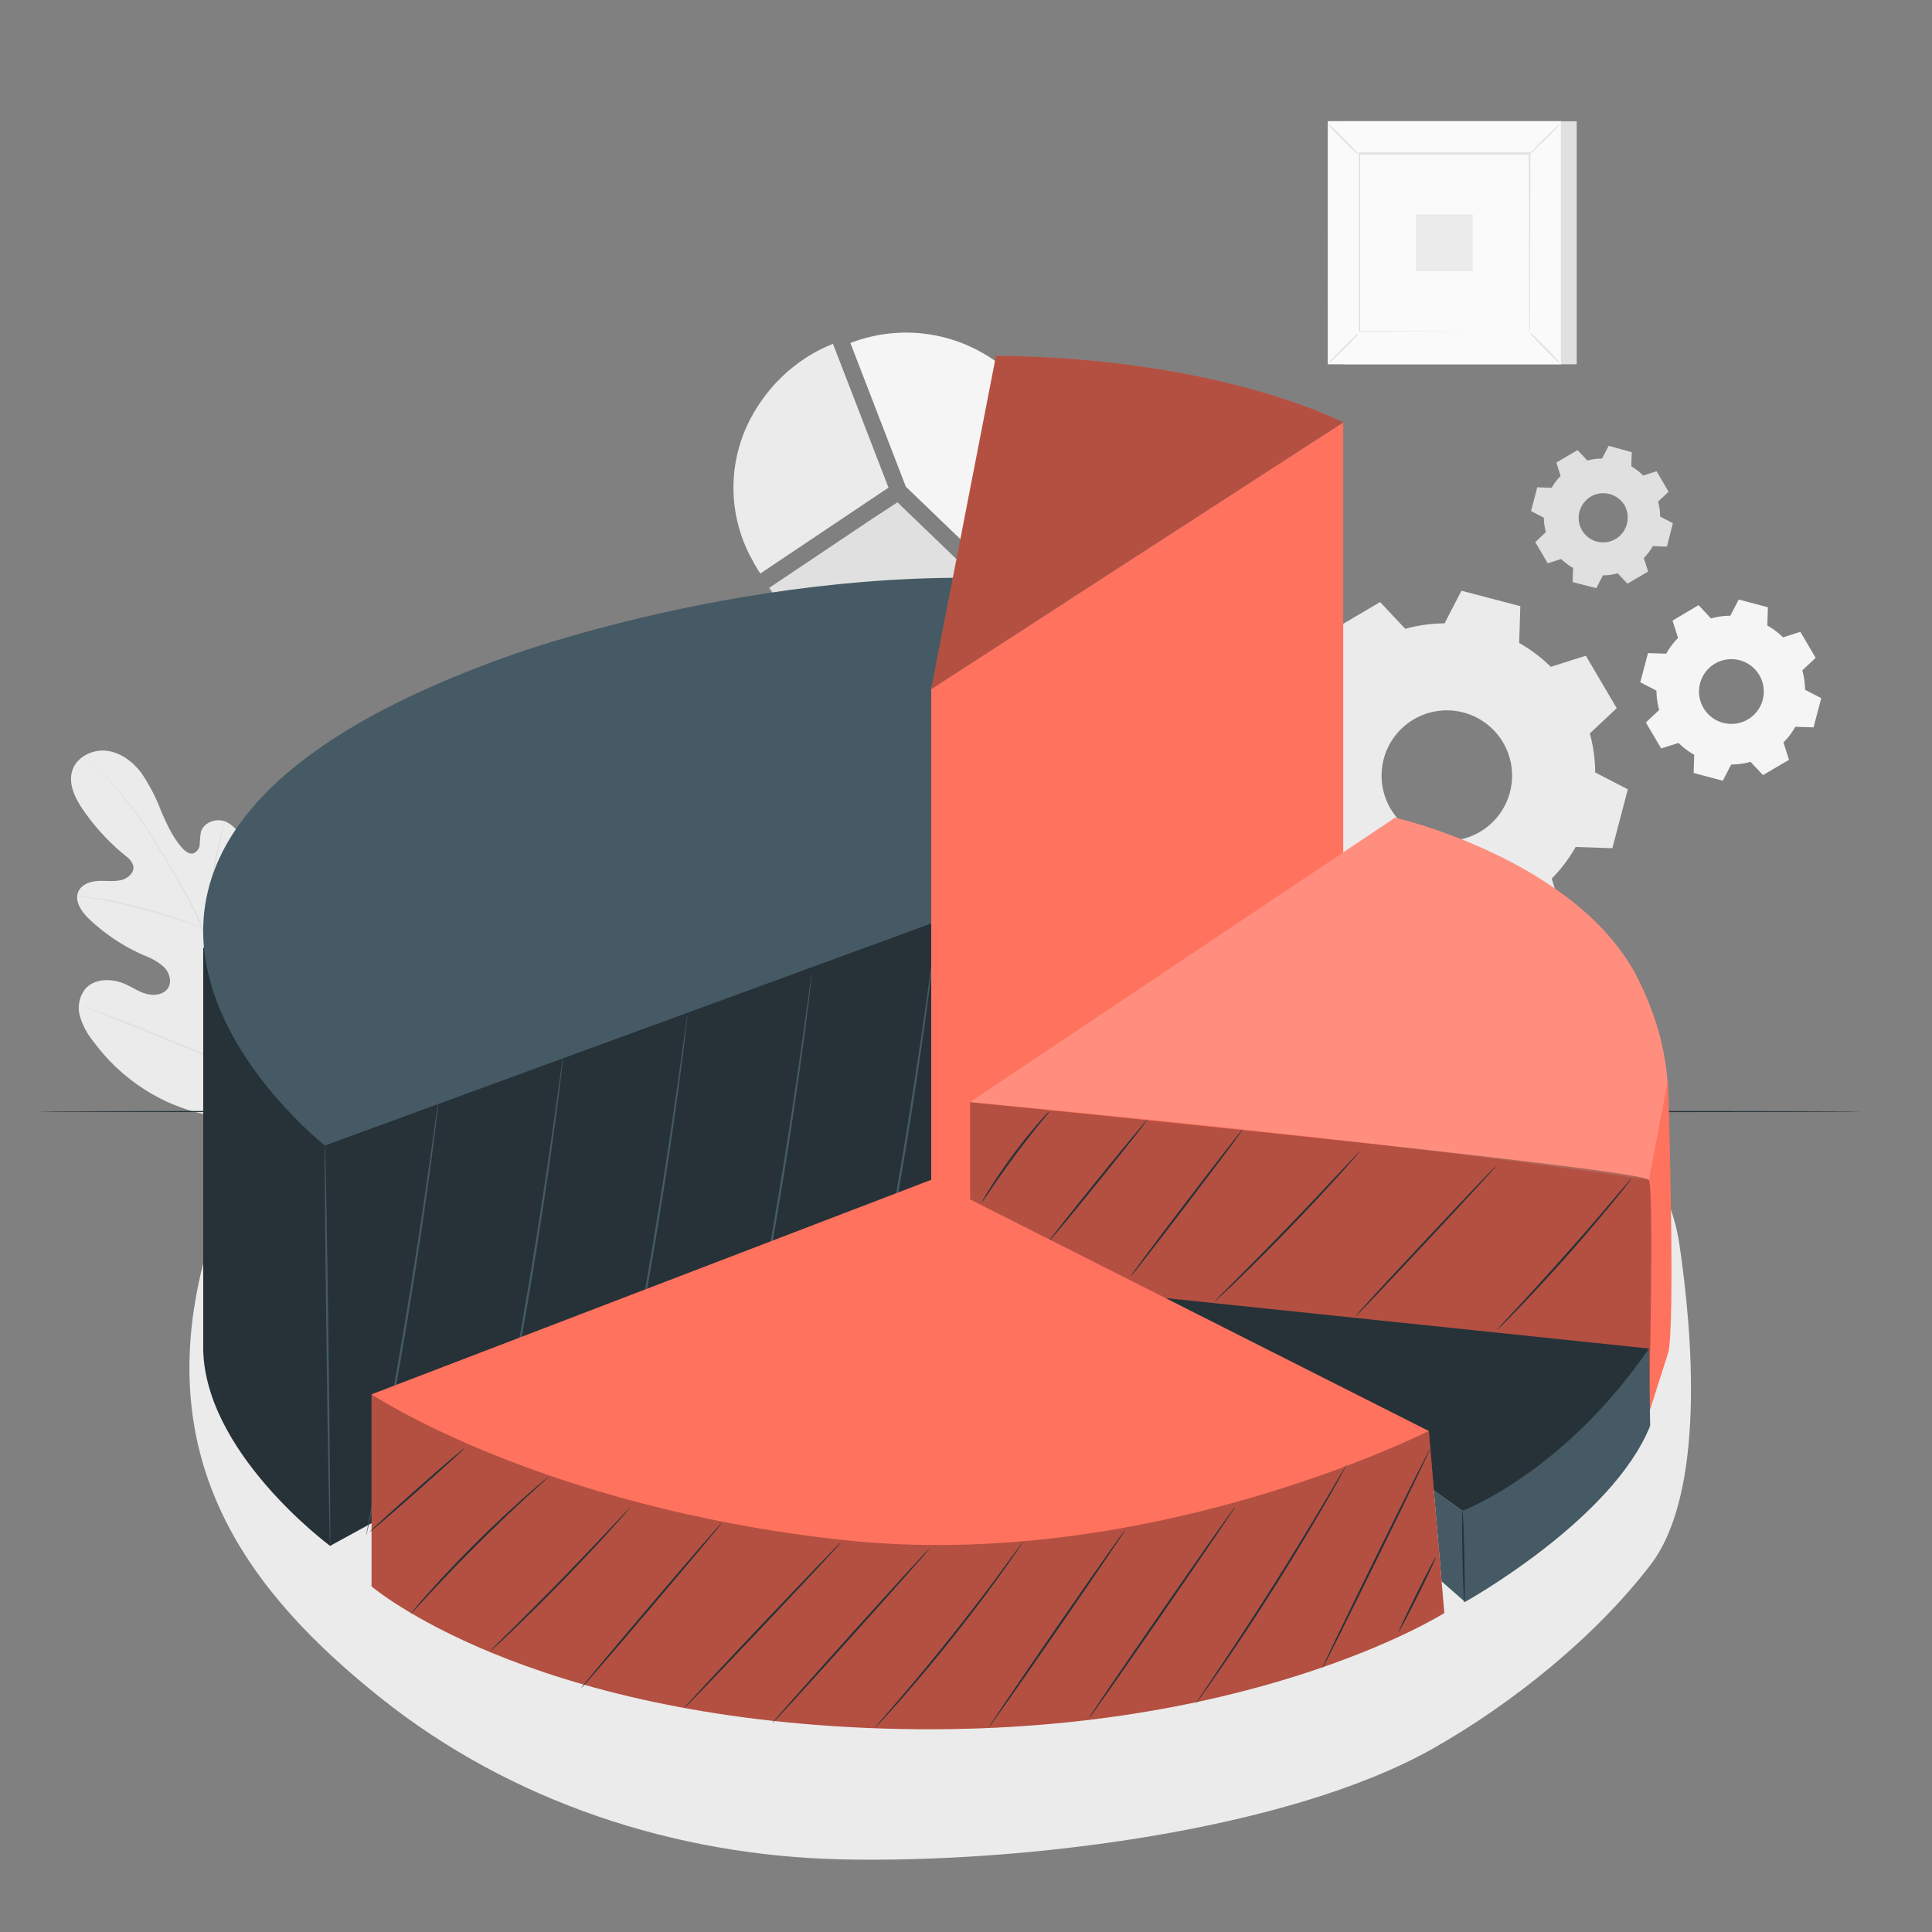 <?xml version="1.0" encoding="UTF-8"?> <svg xmlns="http://www.w3.org/2000/svg" viewBox="0 0 500 500"><rect x="0" y="0" width="500" height="500" fill="#808080" stroke="none"/> <g id="freepik--background-complete--inject-3"> <path d="M225.92,134.14l-26.86,18a41.27,41.27,0,0,0,23.37,16.52,38.21,38.21,0,0,0,35-7.72,45.19,45.19,0,0,0,3.5-3.21l.08-.08h0L232.26,130Z" style="fill:#e0e0e0"></path> <path d="M195.5,106.13a38.33,38.33,0,0,0-1.05,38.35l.59,1.09c.13.23.25.46.39.69.39.67.8,1.33,1.23,2l.06.09h0a.56.56,0,0,0,.05.08h0l26.86-18,6.31-4.23L215.58,89l0,0h0a38.23,38.23,0,0,0-7.47,3.9A41.89,41.89,0,0,0,195.5,106.13Z" style="fill:#ebebeb"></path> <path d="M234.48,126l28.77,27.68a39.92,39.92,0,0,0-43.17-64.91L234.45,126" style="fill:#f5f5f5"></path> <path d="M68.05,287.84c13.89-8.23,18.08-25,18.61-40.29.09-2.55.56-5.22-.51-7.53s-3.83-4.05-6.21-3.13c-2,.76-3,2.9-4.17,4.64a15,15,0,0,1-6.44,5.29c-1.71.73-3.77,1.11-5.33.11-2.15-1.36-2.2-4.42-2-7l1.08-14.15a23.2,23.2,0,0,0-.26-7.58,7.89,7.89,0,0,0-4.63-5.65c-2.39-.84-5.51.34-6.2,2.78a25.25,25.25,0,0,0-.29,3.15,2.68,2.68,0,0,1-1.75,2.4c-1,.22-2-.57-2.74-1.36-2.47-2.74-4-6.16-5.49-9.55a46.71,46.71,0,0,0-5.06-9.81c-2.21-3-5.38-5.39-9-5.85s-7.73,1.51-8.91,5,.68,7.27,2.78,10.32a57.13,57.13,0,0,0,11.14,12A4.68,4.68,0,0,1,34.47,224c.44,1.73-1.3,3.3-3,3.74-2,.49-4,.15-6,.25s-4.24.81-5.13,2.63c-1.23,2.52.77,5.38,2.81,7.3a49.33,49.33,0,0,0,14,9.28,16.47,16.47,0,0,1,5.21,3c1.44,1.41,2.2,3.75,1.15,5.47S40,257.74,38,257.24s-3.65-1.68-5.49-2.51c-3.43-1.55-8-1.63-10.47,1.23a8,8,0,0,0-1.36,7,18.45,18.45,0,0,0,3.46,6.53A49.47,49.47,0,0,0,44.2,285.57c8,3.36,15.52,4.64,23.85,2.27" style="fill:#ebebeb"></path> <path d="M64.68,278A225.45,225.45,0,0,0,57.25,253c-.77-2.18-1.54-4.34-2.29-6.47s-1.51-4.22-2.37-6.23A110,110,0,0,0,47,229c-2-3.51-4-6.76-5.84-9.8s-3.72-5.82-5.48-8.29a91.28,91.28,0,0,0-9.21-11.06c-1.18-1.21-2.13-2.13-2.78-2.74l-.75-.69-.26-.23a3.07,3.07,0,0,0,.23.25l.72.72c.64.63,1.57,1.57,2.74,2.8A94.54,94.54,0,0,1,35.43,211c1.75,2.47,3.55,5.27,5.43,8.3s3.85,6.3,5.8,9.8a116.92,116.92,0,0,1,5.59,11.26c.85,2,1.59,4.1,2.35,6.22s1.52,4.29,2.29,6.47a230.09,230.09,0,0,1,7.45,25" style="fill:#e0e0e0"></path> <path d="M52.5,240.2a5.94,5.94,0,0,0,.31-1.06c.18-.7.4-1.7.67-2.95.53-2.5,1.15-6,1.82-9.81s1.35-7.28,1.93-9.76c.29-1.25.53-2.25.71-2.94a5.47,5.47,0,0,0,.24-1.08,5.39,5.39,0,0,0-.38,1c-.22.68-.51,1.67-.83,2.91-.65,2.47-1.38,5.93-2,9.77s-1.26,7.23-1.71,9.81c-.22,1.21-.41,2.2-.55,3A5.6,5.6,0,0,0,52.5,240.2Z" style="fill:#e0e0e0"></path> <path d="M19.93,231.85a1.31,1.31,0,0,0,.34.08l1,.15c.84.12,2.06.31,3.56.58,3,.52,7.12,1.39,11.62,2.55s8.53,2.41,11.41,3.39c1.45.48,2.61.9,3.41,1.19l.93.32a1.25,1.25,0,0,0,.33.09l-.31-.16-.9-.39c-.78-.33-1.93-.8-3.37-1.31-2.87-1.05-6.89-2.33-11.4-3.5s-8.66-2-11.68-2.45c-1.51-.24-2.73-.38-3.58-.46l-1-.08Z" style="fill:#e0e0e0"></path> <path d="M64.36,277.37a1.49,1.49,0,0,0,.24-.38l.64-1.15c.56-1,1.32-2.45,2.24-4.26,1.84-3.62,4.23-8.71,6.8-14.35s4.92-10.74,6.7-14.39l2.12-4.31.58-1.18a2,2,0,0,0,.18-.42,2,2,0,0,0-.25.39L83,238.46c-.55,1-1.31,2.45-2.23,4.26-1.85,3.63-4.24,8.71-6.81,14.35S69,267.81,67.24,271.46l-2.13,4.32L64.54,277A2.35,2.35,0,0,0,64.36,277.37Z" style="fill:#e0e0e0"></path> <path d="M21.49,260.41s.14.08.42.2l1.25.5,4.6,1.81c3.87,1.54,9.21,3.72,15.09,6.15s11.24,4.57,15.14,6c2,.74,3.54,1.32,4.64,1.7l1.28.44a2.29,2.29,0,0,0,.45.12,2.53,2.53,0,0,0-.43-.2l-1.24-.5-4.6-1.81c-3.88-1.53-9.21-3.72-15.1-6.14s-11.23-4.58-15.14-6.05c-2-.74-3.54-1.32-4.64-1.7l-1.27-.43A2.2,2.2,0,0,0,21.49,260.41Z" style="fill:#e0e0e0"></path> <path d="M53.32,324.24c-15,54.21,11.47,88.23,45.14,115.13s76.15,40.86,119.23,41.83c47.12,1.06,115.81-7.5,153.3-28.76,20.46-11.61,41.82-28.77,56.14-47.43s10.94-59.89,7.47-83.15c-5-33.58-44.73-54.78-77.11-64.95s-67.35-7.23-100.9-2.06" style="fill:#ebebeb"></path> <path d="M466.45,173.52a19.4,19.4,0,0,1,.7,5l4.19,2.16-2,7.56-4.71-.15a19.63,19.63,0,0,1-3.07,4.06l1.43,4.49-6.73,3.95-3.23-3.43a18.85,18.85,0,0,1-5,.69l-2.17,4.2-7.55-2,.15-4.72a18.74,18.74,0,0,1-4.06-3.06l-4.5,1.43-3.95-6.73,3.44-3.23a19.33,19.33,0,0,1-.7-5l-4.19-2.17,2-7.55,4.71.15a19.43,19.43,0,0,1,3.07-4.07l-1.43-4.49,6.73-4,3.23,3.44a18.86,18.86,0,0,1,5-.7l2.17-4.19,7.55,2-.15,4.72a18.78,18.78,0,0,1,4.06,3.07l4.5-1.43,3.95,6.73-3.44,3.22Zm-11.13,1.22a8.38,8.38,0,1,0-3,11.46A8.37,8.37,0,0,0,455.32,174.74Z" style="fill:#f5f5f5;fill-rule:evenodd"></path> <path d="M411.42,189.73a38.86,38.86,0,0,1,1.41,10.17l8.45,4.37-4,15.24-9.51-.31a38.45,38.45,0,0,1-6.19,8.19l2.88,9.07-13.58,8-6.5-6.94a38.57,38.57,0,0,1-10.17,1.42l-4.38,8.45-15.23-4,.3-9.51a38.45,38.45,0,0,1-8.19-6.19l-9.07,2.89-8-13.58,6.94-6.51a38,38,0,0,1-1.41-10.17L326.78,196l4-15.24,9.51.3a39,39,0,0,1,6.19-8.19l-2.89-9.06,13.58-8,6.51,6.93a38.86,38.86,0,0,1,10.17-1.41l4.37-8.45,15.24,4-.3,9.52a38.74,38.74,0,0,1,8.19,6.18l9.06-2.88,8,13.58-6.94,6.51ZM389,192.17a16.89,16.89,0,1,0-6,23.12A16.9,16.9,0,0,0,389,192.17Z" style="fill:#ebebeb;fill-rule:evenodd"></path> <path d="M429.1,129.78a15.36,15.36,0,0,1,.54,3.91l3.26,1.69-1.53,5.87-3.67-.12a14.8,14.8,0,0,1-2.38,3.16l1.11,3.49-5.23,3.08-2.51-2.68a15,15,0,0,1-3.92.55L413.09,152l-5.88-1.52.12-3.67a15.06,15.06,0,0,1-3.16-2.38l-3.49,1.11-3.07-5.24,2.67-2.5a14.59,14.59,0,0,1-.54-3.92l-3.26-1.69L398,126.3l3.66.12a15.19,15.19,0,0,1,2.39-3.16L403,119.77l5.23-3.07,2.51,2.67a14.59,14.59,0,0,1,3.92-.54l1.68-3.26,5.87,1.53-.11,3.66a14.47,14.47,0,0,1,3.15,2.39l3.5-1.12,3.07,5.24-2.67,2.51Zm-8.66.94a6.51,6.51,0,1,0-2.32,8.91A6.51,6.51,0,0,0,420.44,130.72Z" style="fill:#e0e0e0"></path> <path d="M420.44,130.72a4.84,4.84,0,0,1,.7,1.45,6.48,6.48,0,0,1-.17,4.36,6.62,6.62,0,0,1-4.93,4.05,6.45,6.45,0,0,1-1.92.08,6.2,6.2,0,0,1-1.94-.51,6.66,6.66,0,0,1-4-6.82,6.3,6.3,0,0,1,.5-1.94,6.52,6.52,0,0,1,1-1.64,6.68,6.68,0,0,1,2.89-2,6.56,6.56,0,0,1,6.93,1.65,4.91,4.91,0,0,1,.93,1.32,13.22,13.22,0,0,0-1-1.22,6.48,6.48,0,0,0-3.82-1.81,6.24,6.24,0,0,0-2.91.35A6.36,6.36,0,0,0,410,130a6.29,6.29,0,0,0-.94,1.56,5.93,5.93,0,0,0-.47,1.84,6.32,6.32,0,0,0,3.79,6.45,6,6,0,0,0,1.83.48,6.13,6.13,0,0,0,1.82-.06,6.4,6.4,0,0,0,3-1.44,6.29,6.29,0,0,0,1.72-2.37,6.47,6.47,0,0,0,.28-4.22C420.72,131.23,420.4,130.74,420.44,130.72Z" style="fill:#e0e0e0"></path> <path d="M429.1,129.78s0-.06.15-.17l.5-.49,2-1.9v.08l-3.1-5.22.11,0-3.49,1.13-.07,0,0,0a15.05,15.05,0,0,0-3.14-2.35l-.07,0v-.07c0-1.15.07-2.38.11-3.67l.1.13-5.88-1.51.17-.07-1.68,3.26,0,.08h-.09a15,15,0,0,0-3.88.54l-.09,0-.07-.07-2.51-2.67.2,0L403,119.92l.07-.21,1.12,3.5,0,.1-.08.08a14.83,14.83,0,0,0-2.35,3.12l-.05.09h-.11l-3.67-.12.19-.13c-.49,1.86-1,3.85-1.53,5.87l-.09-.21,3.25,1.68.1.05v.12a15,15,0,0,0,.54,3.86h0l0,.11-.08.07-2.67,2.51,0-.23,3.07,5.23-.22-.08,3.5-1.11.1,0,.08.08a14.68,14.68,0,0,0,3.12,2.35l.09.06v.11q-.06,1.86-.12,3.66l-.13-.18,5.87,1.54-.2.08c.58-1.1,1.14-2.18,1.69-3.25l.05-.09h.1a15.07,15.07,0,0,0,3.88-.53l.09,0,.07.07,2.5,2.68-.19,0,5.24-3.06-.07.17c-.38-1.23-.75-2.39-1.1-3.5l0-.08.05-.05a14.74,14.74,0,0,0,2.38-3.13l0-.06h.08l3.66.13-.11.08c.6-2.27,1.12-4.21,1.56-5.86l0,.09-3.25-1.7,0,0v0a15.64,15.64,0,0,0-.28-3l-.16-.72a1.22,1.22,0,0,1,0-.23s0,.08.07.23a7.1,7.1,0,0,1,.19.71,14.58,14.58,0,0,1,.34,3l0-.05,3.27,1.66.05,0v.07c-.43,1.66-.92,3.6-1.5,5.88l0,.08h-.08l-3.67-.1.11-.07a14.58,14.58,0,0,1-2.4,3.19l0-.13c.35,1.11.72,2.26,1.12,3.49l0,.11-.1.06L421.28,151l-.11.06-.08-.09-2.52-2.67.16.05a14.79,14.79,0,0,1-4,.55l.15-.09-1.68,3.26-.06.12-.14,0-5.87-1.52-.14,0v-.14c0-1.21.07-2.43.11-3.67l.09.17a15.12,15.12,0,0,1-3.19-2.41l.18,0-3.49,1.11-.14.05-.08-.13-3.07-5.23-.08-.13.11-.1,2.67-2.51,0,.19h0a15.3,15.3,0,0,1-.55-4l.1.16-3.25-1.68-.14-.07,0-.14c.53-2,1.05-4,1.53-5.87l0-.15H398l3.67.12-.16.09a15.17,15.17,0,0,1,2.41-3.19l0,.17c-.38-1.21-.76-2.4-1.11-3.49l0-.13.12-.07,5.24-3.07.11-.07.09.1,2.51,2.68-.17-.05a15.21,15.21,0,0,1,4-.54l-.14.08,1.69-3.25.06-.1.11,0L422.2,117l.1,0v.11c-.05,1.29-.09,2.52-.13,3.67l-.06-.12a15.15,15.15,0,0,1,3.17,2.42l-.11,0,3.5-1.1.07,0,0,.07c1.24,2.13,2.26,3.9,3,5.25l0,0,0,0-2,1.84-.53.47Z" style="fill:#e0e0e0"></path> <rect x="347.71" y="31.38" width="60.34" height="62.9" style="fill:#e0e0e0"></rect> <rect x="343.62" y="31.38" width="60.34" height="62.9" style="fill:#fafafa"></rect> <path d="M404,94.3H343.6V31.36H404Zm-60.34,0H404V31.4H343.64Z" style="fill:#e0e0e0"></path> <rect x="351.74" y="39.84" width="44.12" height="45.99" style="fill:#fafafa"></rect> <path d="M351.74,86.13a7.61,7.61,0,0,1-1.09,1.27c-.71.74-1.7,1.75-2.81,2.84S345.71,92.31,345,93a6.69,6.69,0,0,1-1.28,1.06,7.7,7.7,0,0,1,1.09-1.26c.7-.74,1.69-1.75,2.81-2.85s2.13-2.07,2.89-2.76A6.85,6.85,0,0,1,351.74,86.13Z" style="fill:#e0e0e0"></path> <path d="M395.85,86a7,7,0,0,1,1.27,1.09c.74.7,1.75,1.69,2.84,2.8S402,92,402.72,92.8a6.85,6.85,0,0,1,1.06,1.27A7.27,7.27,0,0,1,402.52,93c-.74-.71-1.75-1.7-2.85-2.81s-2.07-2.14-2.76-2.89A7.26,7.26,0,0,1,395.85,86Z" style="fill:#e0e0e0"></path> <path d="M395.73,40a7.84,7.84,0,0,1,1.09-1.26c.71-.75,1.7-1.75,2.81-2.85s2.13-2.07,2.88-2.76A6.85,6.85,0,0,1,403.78,32a6.86,6.86,0,0,1-1.08,1.26c-.7.75-1.7,1.75-2.81,2.85s-2.14,2.07-2.89,2.76A6.37,6.37,0,0,1,395.73,40Z" style="fill:#e0e0e0"></path> <path d="M351.61,40.07A6.86,6.86,0,0,1,350.35,39c-.75-.71-1.75-1.7-2.84-2.81s-2.07-2.13-2.76-2.88A7.63,7.63,0,0,1,343.68,32,7.48,7.48,0,0,1,345,33.11c.74.7,1.75,1.69,2.84,2.81s2.08,2.13,2.77,2.88A6.73,6.73,0,0,1,351.61,40.07Z" style="fill:#e0e0e0"></path> <path d="M395.73,85.83s0-.08,0-.23,0-.36,0-.64c0-.57,0-1.4,0-2.48,0-2.18,0-5.35,0-9.37,0-8.06,0-19.53-.09-33.27l.17.17-44,0h0l.19-.19c0,16.88,0,32.67,0,46l-.16-.17,31.85.09,9,0,2.37,0h.61a.67.67,0,0,1,.21,0h-.79l-2.33,0-8.91,0-32,.08h-.17v-.17c0-13.32,0-29.11,0-46v-.2h.2l44,0h.17v.17c0,13.78-.06,25.29-.08,33.38,0,4,0,7.16-.05,9.33,0,1.06,0,1.88,0,2.45,0,.27,0,.47,0,.62A.67.67,0,0,1,395.73,85.83Z" style="fill:#e0e0e0"></path> <rect x="366.43" y="55.47" width="14.72" height="14.72" style="fill:#ebebeb"></rect> </g> <g id="freepik--Floor--inject-3"> <path d="M482,287.67c0,.14-105.84.26-236.37.26s-236.4-.12-236.4-.26,105.82-.26,236.4-.26S482,287.52,482,287.67Z" style="fill:#263238"></path> </g> <g id="freepik--Chart--inject-3"> <path d="M85.43,400.07s-33.5-24.72-32.84-52.32V245.28L241,239l1.92,74.84Z" style="fill:#263238"></path> <path d="M85.43,400.08c-.14,0-.56-23.2-.93-51.81s-.56-51.81-.41-51.81.56,23.18.93,51.8S85.57,400.07,85.43,400.08Z" style="fill:#455a64"></path> <path d="M94.82,397.19a1.14,1.14,0,0,1,0-.3L95,396c.15-.79.36-1.89.62-3.29.56-2.89,1.34-7,2.32-12.07,1.93-10.2,4.52-24.31,7.11-39.94s4.7-29.81,6.15-40.09c.72-5.11,1.3-9.26,1.71-12.18.2-1.41.36-2.51.47-3.31.06-.35.1-.63.14-.86a1.19,1.19,0,0,1,.06-.29,1,1,0,0,1,0,.3c0,.23,0,.51-.08.87-.09.79-.22,1.9-.38,3.32-.34,2.88-.86,7.05-1.54,12.2-1.37,10.29-3.42,24.49-6,40.13s-5.23,29.73-7.26,39.92c-1,5.09-1.87,9.2-2.48,12l-.71,3.27c-.09.35-.15.62-.2.84A1.32,1.32,0,0,1,94.82,397.19Z" style="fill:#455a64"></path> <path d="M127,386.6a1.06,1.06,0,0,1,0-.29l.15-.86c.15-.79.36-1.89.62-3.28.55-2.89,1.34-7,2.31-12.08,1.94-10.2,4.52-24.31,7.12-39.93s4.69-29.82,6.15-40.1c.72-5.11,1.3-9.26,1.71-12.17.2-1.41.36-2.52.47-3.31.06-.35.1-.64.14-.86a1.19,1.19,0,0,1,.06-.29,1,1,0,0,1,0,.3c0,.22-.05.51-.08.86-.1.8-.22,1.91-.38,3.32-.34,2.89-.86,7.06-1.54,12.2-1.37,10.3-3.42,24.5-6,40.14s-5.23,29.73-7.26,39.91c-1,5.09-1.87,9.21-2.48,12-.31,1.39-.54,2.48-.72,3.26l-.19.85C127,386.51,127,386.61,127,386.6Z" style="fill:#455a64"></path> <path d="M159.16,376a1.14,1.14,0,0,1,0-.3l.15-.85c.15-.79.36-1.89.62-3.29.55-2.89,1.34-7,2.31-12.07,1.94-10.2,4.52-24.31,7.12-39.93s4.69-29.82,6.15-40.1c.72-5.11,1.3-9.26,1.71-12.18.2-1.41.36-2.51.47-3.31.06-.35.1-.63.14-.85a1.21,1.21,0,0,1,.06-.3,1.71,1.71,0,0,1,0,.3c0,.23,0,.51-.09.87-.09.79-.21,1.91-.37,3.32-.34,2.88-.86,7.05-1.55,12.2-1.36,10.29-3.41,24.49-6,40.13s-5.23,29.73-7.27,39.92c-1,5.09-1.86,9.2-2.47,12q-.47,2.08-.72,3.27c-.08.35-.14.63-.2.84A1.09,1.09,0,0,1,159.16,376Z" style="fill:#455a64"></path> <path d="M191.33,365.43a1.06,1.06,0,0,1,0-.29l.15-.86c.15-.79.35-1.89.62-3.28.55-2.89,1.34-7,2.31-12.08,1.94-10.2,4.52-24.3,7.11-39.93s4.7-29.82,6.16-40.1c.71-5.11,1.3-9.26,1.7-12.17.21-1.41.36-2.52.48-3.31.05-.35.1-.64.13-.86a1.48,1.48,0,0,1,.07-.29,1.69,1.69,0,0,1,0,.3c0,.22-.05.51-.09.86-.09.8-.21,1.91-.38,3.32-.33,2.89-.86,7.06-1.54,12.2-1.36,10.3-3.41,24.5-6,40.14s-5.24,29.73-7.27,39.91c-1,5.09-1.86,9.21-2.47,12.05-.31,1.39-.55,2.48-.72,3.26l-.2.85A1.25,1.25,0,0,1,191.33,365.43Z" style="fill:#455a64"></path> <path d="M223.5,354.85a1.14,1.14,0,0,1,0-.3l.15-.85c.15-.79.35-1.89.62-3.29.55-2.89,1.34-7,2.31-12.07,1.94-10.2,4.52-24.31,7.11-39.93s4.7-29.82,6.16-40.1c.71-5.11,1.29-9.26,1.7-12.18.2-1.4.36-2.51.48-3.31.05-.35.1-.63.13-.85a1.07,1.07,0,0,1,.07-.29,1.59,1.59,0,0,1,0,.29c0,.23-.05.51-.09.87-.09.79-.22,1.91-.38,3.32-.33,2.88-.86,7.05-1.54,12.2-1.36,10.29-3.41,24.49-6,40.13S229,328.22,227,338.41c-1,5.09-1.86,9.2-2.48,12l-.71,3.27c-.08.35-.15.63-.2.84S223.5,354.85,223.5,354.85Z" style="fill:#455a64"></path> <path d="M84.09,296.46S-11.8,221.13,131,170c0,0,72.42-27,146.85-19L241,239Z" style="fill:#455a64"></path> <path d="M257.77,92.07,241,178.32l106.62-69S316.11,92.65,257.77,92.07Z" style="fill:#FF725E"></path> <polygon points="241 338.05 241 178.32 347.62 109.32 347.62 260.14 241 338.05" style="fill:#FF725E"></polygon> <path d="M257.77,92.07,241,178.32l106.62-69S316.11,92.65,257.77,92.07Z" style="opacity:0.3"></path> <path d="M251.06,339.25v-54s174.35,17.25,175.69,20.12,0,60.37,0,60.37Z" style="fill:#FF725E"></path> <path d="M251.06,285.21l110-73.6s47.61,10.92,63,42,2.68,51.75,2.68,51.75Z" style="fill:#FF725E"></path> <path d="M251.06,285.21l110-73.6s47.61,10.92,63,42,2.68,51.75,2.68,51.75C375.12,297.77,315.27,291.22,251.06,285.21Z" style="fill:#fff;opacity:0.2"></path> <path d="M431.69,279.33s2,64.65,0,70.87-4.94,15.5-4.94,15.5V305.33Z" style="fill:#FF725E"></path> <path d="M251.06,339.25v-54s174.35,17.25,175.69,20.12,0,60.37,0,60.37Z" style="opacity:0.3"></path> <path d="M387.19,301.75c.1.09-7.95,8.87-18,19.6S351,340.7,350.85,340.6s7.94-8.87,18-19.6S387.08,301.65,387.19,301.75Z" style="fill:#263238"></path> <path d="M422.23,305s-.08.16-.29.44l-.93,1.21c-.81,1.05-2,2.54-3.51,4.37-3,3.67-7.21,8.67-12,14.07s-9.27,10.17-12.56,13.58c-1.64,1.7-3,3.06-3.93,4-.43.43-.8.78-1.09,1.06a2.39,2.39,0,0,1-.4.35s.1-.16.33-.42l1-1.13,3.81-4.11c3.21-3.46,7.63-8.28,12.43-13.67s9.05-10.35,12.11-13.95c1.5-1.76,2.73-3.2,3.63-4.27l1-1.14A2.33,2.33,0,0,1,422.23,305Z" style="fill:#263238"></path> <path d="M352.07,297.75s-.1.17-.33.45l-1,1.2c-.89,1-2.21,2.53-3.85,4.35-3.28,3.65-7.88,8.63-13.08,14s-10,10.16-13.54,13.56c-1.77,1.7-3.21,3.07-4.22,4l-1.17,1.06c-.27.24-.42.36-.43.34a2.25,2.25,0,0,1,.36-.42l1.1-1.13,4.1-4.11c3.46-3.47,8.23-8.28,13.43-13.66s9.84-10.31,13.18-13.9l4-4.23,1.09-1.14A2.82,2.82,0,0,1,352.07,297.75Z" style="fill:#263238"></path> <path d="M321.69,292.19c.12.09-6.3,8.69-14.32,19.21s-14.62,19-14.74,18.9,6.3-8.68,14.33-19.21S321.58,292.1,321.69,292.19Z" style="fill:#263238"></path> <path d="M297,289.69c.11.09-5.51,7.21-12.54,15.91s-12.83,15.66-12.95,15.57,5.51-7.21,12.54-15.9S296.93,289.6,297,289.69Z" style="fill:#263238"></path> <path d="M271.55,287.67a4.79,4.79,0,0,1-.67.93l-2,2.44c-1.66,2.06-3.92,4.93-6.32,8.16s-4.47,6.24-6,8.43l-1.76,2.59a5.33,5.33,0,0,1-.7.92,4.83,4.83,0,0,1,.53-1c.36-.65.92-1.56,1.62-2.68,1.41-2.24,3.45-5.29,5.85-8.54s4.72-6.08,6.46-8.08c.86-1,1.58-1.8,2.09-2.34A4.61,4.61,0,0,1,271.55,287.67Z" style="fill:#263238"></path> <path d="M379.14,414.58s38.17-21.19,47.92-45.59l-.31-20-48.28,42-7.4-5.31,2,23.56Z" style="fill:#455a64"></path> <path d="M378.47,391s26.15-9.77,48.28-42L301.66,335.94Z" style="fill:#263238"></path> <path d="M378.47,391c.14,0,.37,5.32.51,11.87s.13,11.89,0,11.89-.37-5.31-.5-11.87S378.33,391,378.47,391Z" style="fill:#263238"></path> <path d="M96.16,360.85v49.7s39.56,33.93,132.77,36.8,144.85-29.9,144.85-29.9l-4-47.15L235.86,339.25Z" style="fill:#FF725E"></path> <path d="M96.16,360.85v49.7s39.56,33.93,132.77,36.8,144.85-29.9,144.85-29.9l-4-47.15L235.86,339.25Z" style="opacity:0.3"></path> <path d="M96.16,360.85,241,305.33l128.75,65s-72.42,36.8-151.55,28.23C139.88,390,96.16,360.85,96.16,360.85Z" style="fill:#FF725E"></path> <path d="M264.81,398.92a3.42,3.42,0,0,1-.32.54l-1,1.5c-.88,1.3-2.17,3.15-3.79,5.43-3.24,4.55-7.84,10.75-13.15,17.42s-10.33,12.54-14,16.71c-1.86,2.09-3.38,3.77-4.45,4.91l-1.23,1.3a3.61,3.61,0,0,1-.46.43,2.81,2.81,0,0,1,.38-.5l1.16-1.37c1.07-1.23,2.53-2.93,4.32-5,3.64-4.23,8.6-10.14,13.91-16.8s10-12.82,13.26-17.31l3.92-5.33,1.08-1.44A3.69,3.69,0,0,1,264.81,398.92Z" style="fill:#263238"></path> <path d="M291.23,395.88c.12.08-7.69,11.6-17.44,25.72S256,447.1,255.92,447s7.69-11.59,17.44-25.72S291.11,395.8,291.23,395.88Z" style="fill:#263238"></path> <path d="M319.7,389.87c.12.08-8.26,12.41-18.72,27.54s-19,27.34-19.16,27.26,8.27-12.42,18.73-27.55S319.58,389.78,319.7,389.87Z" style="fill:#263238"></path> <path d="M348.6,378.89a3.14,3.14,0,0,1-.32.67c-.26.47-.59,1.1-1,1.88-.89,1.63-2.21,4-3.86,6.84-3.31,5.75-8,13.62-13.4,22.18s-10.5,16.17-14.27,21.63c-1.88,2.73-3.43,4.92-4.52,6.43L310,440.24a5.29,5.29,0,0,1-.47.58,3.1,3.1,0,0,1,.38-.64l1.18-1.78,4.37-6.52c3.69-5.5,8.74-13.15,14.14-21.7s10.14-16.39,13.52-22.09l4-6.75c.45-.76.82-1.37,1.1-1.83A4.82,4.82,0,0,1,348.6,378.89Z" style="fill:#263238"></path> <path d="M370.11,374.94c.13.06-6,12.81-13.7,28.47s-14,28.31-14.17,28.25,6-12.81,13.7-28.48S370,374.87,370.11,374.94Z" style="fill:#263238"></path> <path d="M371.6,403c.13.06-1.94,4.48-4.62,9.86s-5,9.68-5.08,9.62,1.94-4.48,4.62-9.86S371.47,402.89,371.6,403Z" style="fill:#263238"></path> <path d="M240.62,400.67c.11.09-8.94,10.32-20.2,22.84s-20.49,22.6-20.59,22.5,8.93-10.32,20.2-22.84S240.52,400.57,240.62,400.67Z" style="fill:#263238"></path> <path d="M217.69,399.12c.11.1-8.92,9.8-20.15,21.67S177.11,442.21,177,442.11s8.91-9.8,20.15-21.67S217.59,399,217.69,399.12Z" style="fill:#263238"></path> <path d="M186.9,394c.11.1-8,9.77-18.06,21.6S150.5,437,150.39,436.88s8-9.76,18.06-21.6S186.79,393.93,186.9,394Z" style="fill:#263238"></path> <path d="M163.24,389.94s-.09.16-.31.43l-1,1.15c-.86,1-2.13,2.43-3.71,4.18-3.16,3.51-7.61,8.28-12.63,13.44s-9.69,9.72-13.11,13c-1.71,1.63-3.11,2.93-4.09,3.82l-1.13,1a2.14,2.14,0,0,1-.42.33,2.39,2.39,0,0,1,.35-.4l1.06-1.09,4-3.93c3.35-3.32,8-7.92,13-13.07s9.51-9.89,12.74-13.33l3.83-4.06,1.06-1.09A2.05,2.05,0,0,1,163.24,389.94Z" style="fill:#263238"></path> <path d="M141.9,382.23s-.1.14-.34.37l-1.07,1-4,3.65c-3.34,3.08-7.91,7.39-12.82,12.28s-9.24,9.44-12.33,12.77l-3.67,3.95-1,1.06a2.41,2.41,0,0,1-.38.35,1.76,1.76,0,0,1,.3-.42l.93-1.13c.82-1,2-2.36,3.54-4.06,3-3.39,7.32-8,12.24-12.89S132.88,390,136.28,387c1.7-1.51,3.1-2.71,4.07-3.53l1.14-.93C141.75,382.31,141.89,382.21,141.9,382.23Z" style="fill:#263238"></path> <path d="M120.21,374.78c.1.11-5.31,5-12.07,11s-12.33,10.73-12.42,10.62,5.31-5,12.07-11S120.12,374.68,120.21,374.78Z" style="fill:#263238"></path> </g> </svg> 